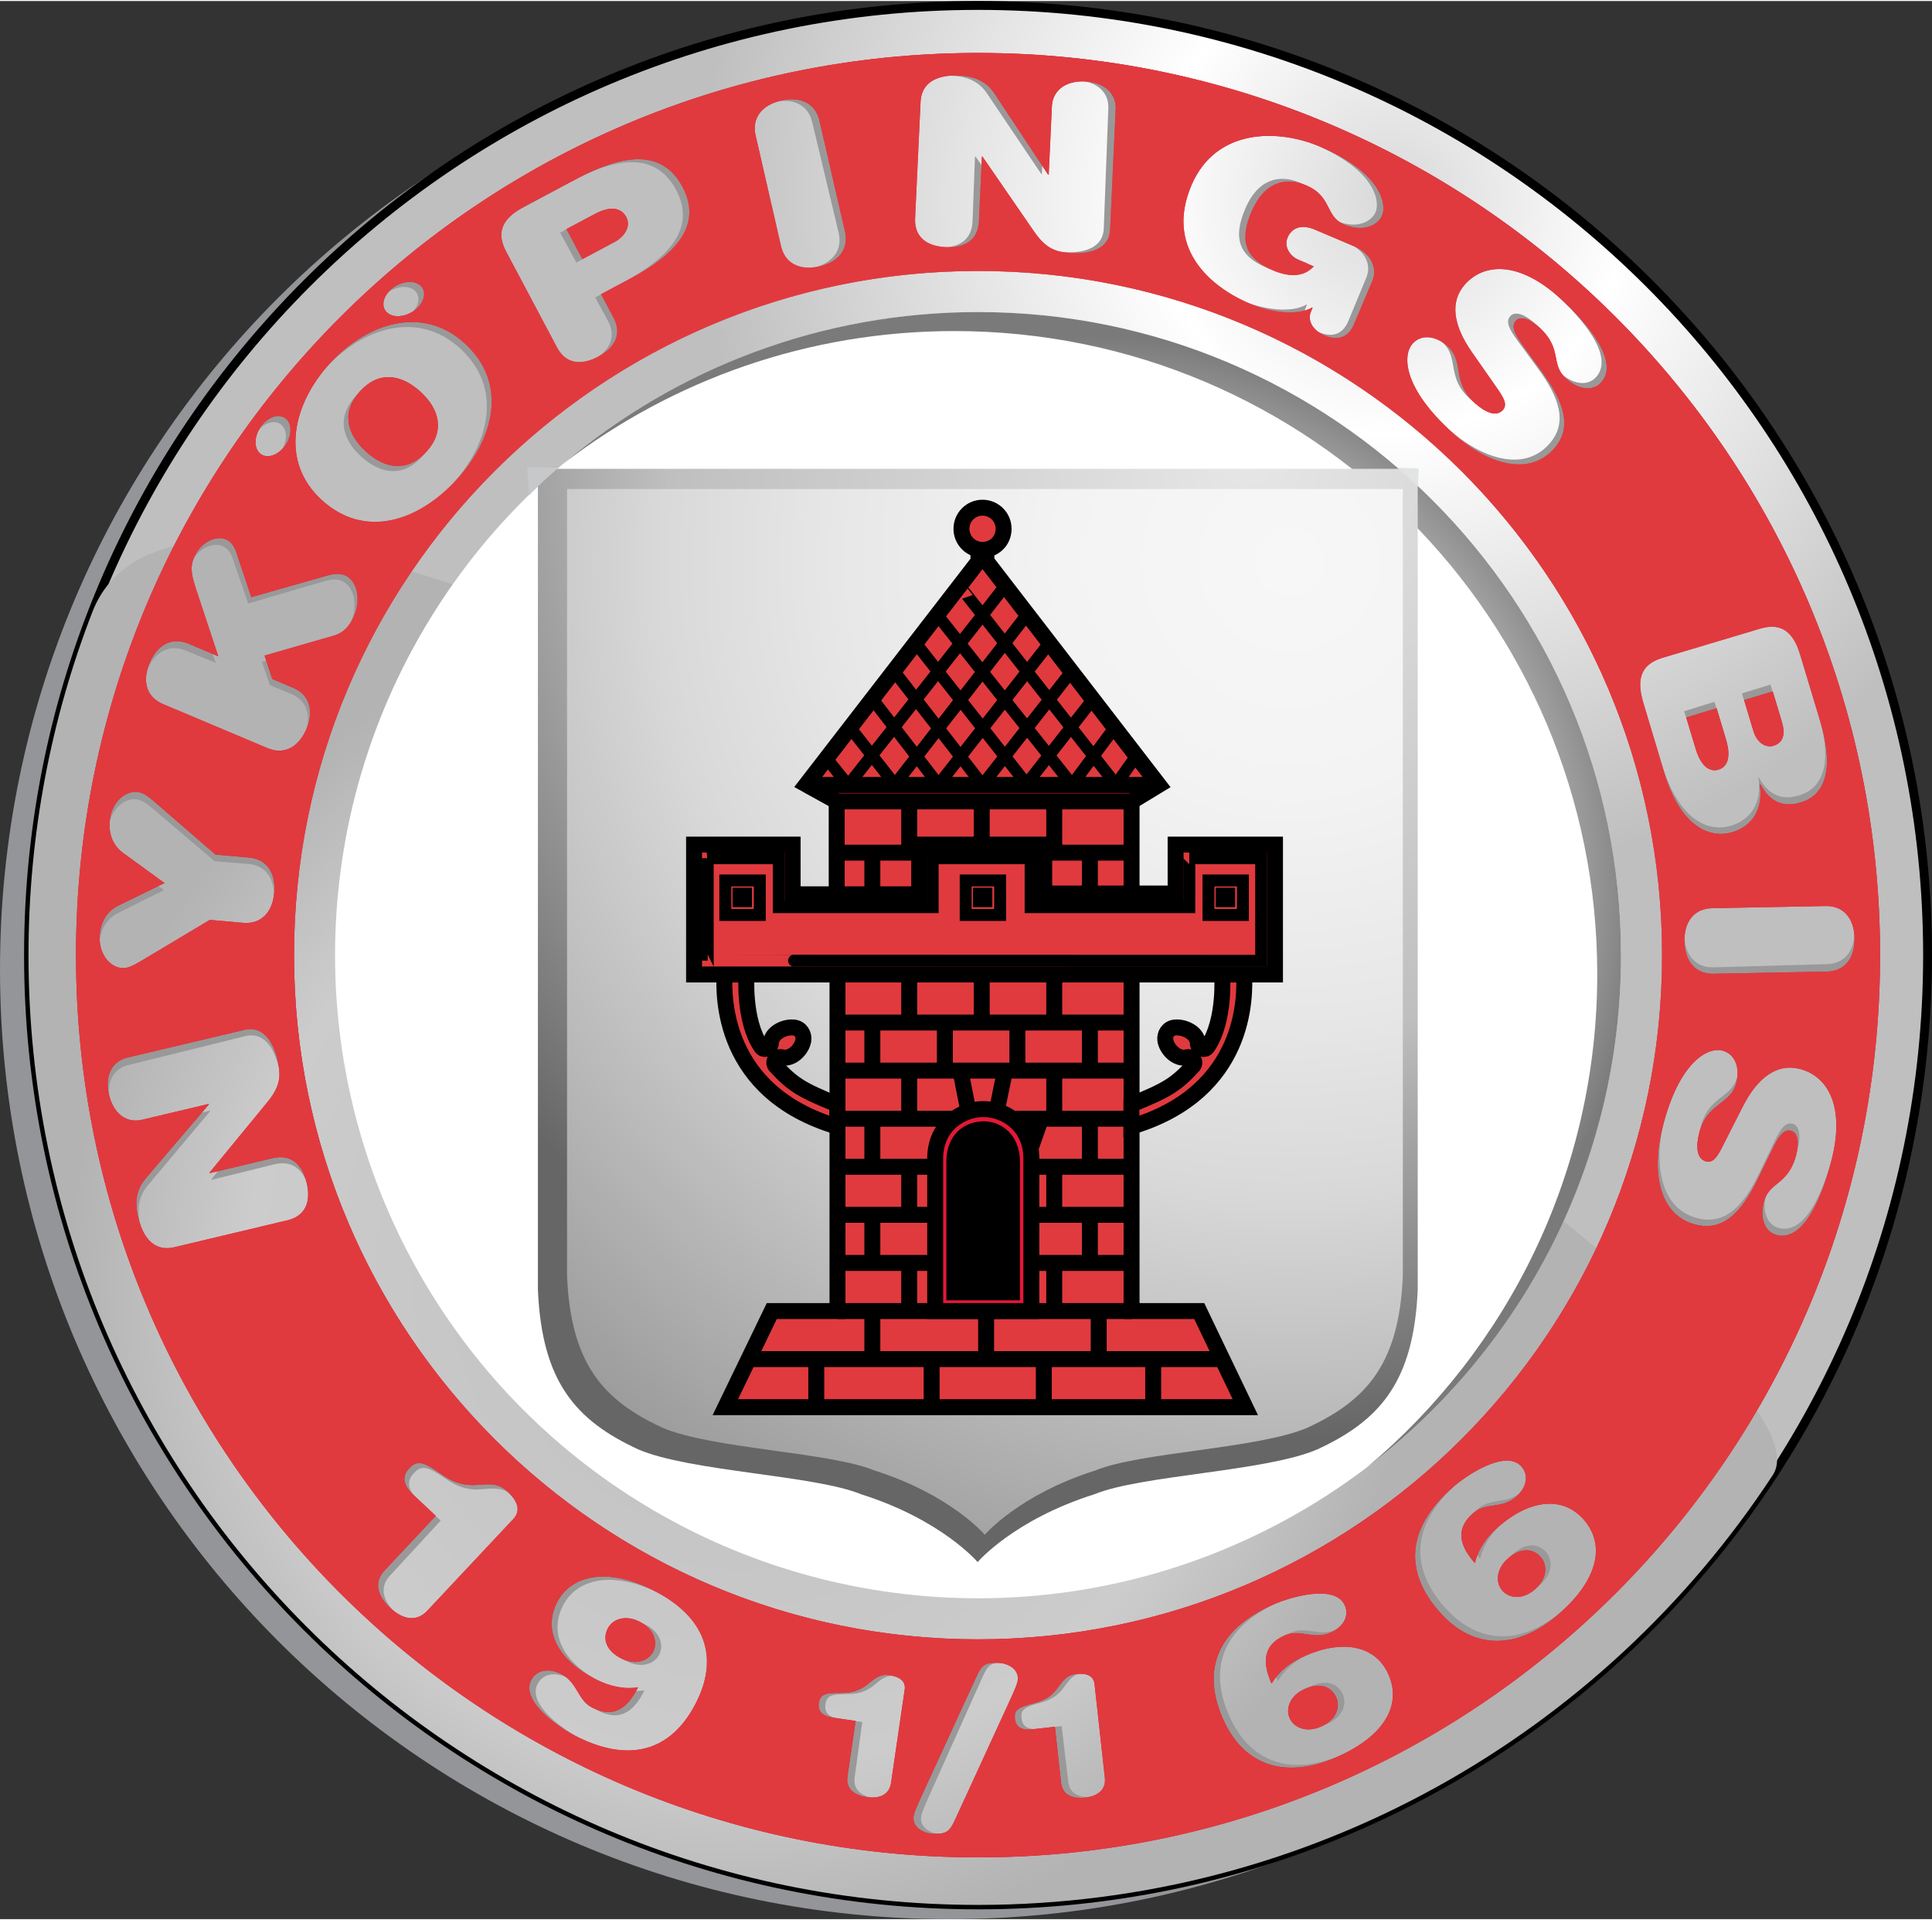 <svg xmlns="http://www.w3.org/2000/svg" width="317" height="315" viewBox="0 0 108.913 108.111" xml:space="preserve"><rect x="0" y="0" width="108.913" height="108.111" fill="#333333" stroke="none"/><g transform="translate(-7.667 -7.545)"><path d="m 114.72,62.127 c 0,29.566 -23.964,53.529 -53.527,53.529 C 31.631,115.656 7.667,91.693 7.667,62.127 7.667,32.563 31.631,8.6 61.193,8.6 c 29.563,0 53.527,23.963 53.527,53.527 z" style="fill:#939598"/><radialGradient id="a" cx="86.054" cy="18.618" r="38.857" gradientUnits="userSpaceOnUse"><stop offset=".006" style="stop-color:#d9d9d9"/><stop offset=".343" style="stop-color:#fff"/><stop offset="1" style="stop-color:#bfbfbf"/></radialGradient><path d="m 116.33,61.322 c 0,29.566 -23.964,53.531 -53.529,53.531 -29.562,0 -53.527,-23.965 -53.527,-53.531 0,-29.561 23.965,-53.527 53.527,-53.527 29.565,0 53.529,23.967 53.529,53.527 z" style="fill:url(#a);stroke:#000;stroke-width:.5"/><radialGradient id="b" cx="49.521" cy="79.402" r="37.954" gradientUnits="userSpaceOnUse"><stop offset=".028" style="stop-color:#bfbfbf"/><stop offset=".736" style="stop-color:#ccc"/><stop offset="1" style="stop-color:#b3b3b3"/></radialGradient><path d="m 107.609,90.619 c -9.561,14.594 -26.058,24.234 -44.808,24.234 -29.562,0 -53.527,-23.965 -53.527,-53.531 0,-6.818 1.276,-13.342 3.601,-19.342 7.754,-20.001 100.249,40.221 94.734,48.639 z" style="fill:url(#b)"/><circle cx="62.802" cy="61.324" r="36.247" style="fill:#fff"/><radialGradient id="c" cx="69.281" cy="57.624" r="31.189" gradientUnits="userSpaceOnUse"><stop offset=".006" style="stop-color:#fff"/><stop offset=".764" style="stop-color:#bfbfbf"/><stop offset="1" style="stop-color:#7a7a7a"/></radialGradient><path d="m 62.801,25.076 c -8.867,0 -16.989,3.188 -23.288,8.475 6.092,-4.643 13.698,-7.404 21.949,-7.404 20.02,0 36.247,16.229 36.247,36.248 0,11.152 -5.038,21.126 -12.961,27.777 C 93.439,83.551 99.049,73.092 99.049,61.325 99.048,41.305 82.821,25.076 62.801,25.076 Z" style="fill:url(#c)"/><g><g><path d="m 107.53,49.135 c 0.49,-0.154 0.711,-0.574 0.479,-1.328 l -0.535,-1.732 -1.61,0.494 0.537,1.734 c 0.211,0.693 0.723,0.955 1.129,0.832 z M 41.953,21.314 c 0.538,-0.291 0.955,-0.869 0.655,-1.422 -0.294,-0.543 -0.932,-0.609 -1.723,-0.18 l -1.639,0.891 0.913,1.684 z m 62.502,29.188 c 0.576,-0.178 0.671,-0.83 0.406,-1.689 l -0.546,-1.768 -1.707,0.529 0.545,1.766 c 0.264,0.859 0.723,1.342 1.302,1.162 z M 28.047,33.238 c 1.12,1.004 2.379,1.141 3.409,-0.008 1.031,-1.148 0.758,-2.387 -0.362,-3.391 -1.12,-1.002 -2.379,-1.141 -3.409,0.008 -1.03,1.149 -0.758,2.385 0.362,3.391 z m 16.005,65.818 c -0.822,-0.406 -1.533,-0.127 -1.795,0.404 -0.308,0.619 -0.037,1.27 0.77,1.67 0.836,0.412 1.553,0.121 1.81,-0.396 0.26,-0.531 0.05,-1.266 -0.785,-1.678 z m 37.531,3.461 c -0.85,0.385 -1.08,1.123 -0.841,1.65 0.245,0.539 0.947,0.842 1.795,0.457 0.834,-0.379 1.069,-1.105 0.825,-1.645 -0.286,-0.632 -0.96,-0.833 -1.779,-0.462 z m 11.398,-7.463 c -0.696,0.619 -0.695,1.395 -0.311,1.826 0.394,0.441 1.153,0.521 1.85,-0.1 0.685,-0.607 0.691,-1.371 0.3,-1.814 -0.464,-0.519 -1.167,-0.511 -1.839,0.088 z M 62.358,10.475 C 34.275,10.719 11.707,33.684 11.952,61.766 12.197,89.853 35.161,112.418 63.244,112.174 91.329,111.928 113.895,88.963 113.65,60.88 113.408,32.795 90.442,10.229 62.358,10.475 Z m 38.881,33.754 5.479,-1.691 c 1.18,-0.363 1.882,0.125 2.304,1.492 l 1.133,3.672 c 0.92,2.977 0.152,4.24 -1.027,4.605 -0.921,0.285 -1.707,0.088 -2.313,-1.002 l -0.023,0.008 c 0.22,1.412 -0.428,2.369 -1.521,2.707 -1.449,0.445 -3.012,-0.52 -3.884,-3.344 l -1.21,-3.916 c -0.422,-1.367 -0.117,-2.168 1.062,-2.531 z M 87.001,26.641 c 0.478,-0.539 1.296,-0.469 1.969,0.129 0.985,0.877 0.209,1.992 1.566,3.197 0.565,0.504 1.206,0.797 1.582,0.373 0.248,-0.277 0.097,-0.617 -0.305,-1.182 L 90.35,27.101 c -1.101,-1.543 -1.276,-2.867 -0.415,-3.84 1.024,-1.154 2.951,-1.387 5.354,0.748 1.599,1.42 3.392,3.561 2.361,4.725 -0.479,0.539 -1.294,0.418 -1.981,-0.193 -0.924,-0.82 -0.186,-1.676 -1.555,-2.893 -0.469,-0.418 -1.03,-0.656 -1.312,-0.338 -0.273,0.307 -0.056,0.738 0.423,1.387 l 1.157,1.578 c 1.172,1.607 1.691,3.031 0.624,4.232 -1.46,1.645 -3.857,0.789 -5.685,-0.834 -2.906,-2.583 -2.873,-4.407 -2.32,-5.032 z M 74.45,17.836 c 1.337,-3.232 4.823,-3.248 7.229,-2.252 3.446,1.426 3.81,3.191 3.535,3.855 -0.227,0.547 -1.063,0.967 -2.13,0.523 -1.1,-0.455 -0.672,-1.57 -2.171,-2.193 -1.144,-0.473 -2.359,-0.184 -3.067,1.527 -0.601,1.449 -0.489,2.568 1.232,3.281 1.056,0.436 1.801,0.314 2.31,-0.242 l -0.833,-0.344 c -0.52,-0.217 -0.873,-0.752 -0.66,-1.262 0.236,-0.57 0.79,-0.773 1.532,-0.465 l 2.198,0.91 c 1.009,0.418 1.368,1.234 1.067,1.959 l -1.015,2.447 c -0.225,0.547 -0.704,1.029 -1.653,0.635 -0.697,-0.289 -0.967,-0.857 -0.78,-1.311 l 0.099,-0.236 -0.03,-0.014 C 80.488,25.136 78.98,24.955 77.807,24.47 75.417,23.482 73.023,21.279 74.45,17.836 Z M 59.142,13.26 c 0.037,-1.004 0.782,-1.553 2.18,-1.502 0.883,0.033 1.532,0.328 1.973,0.977 l 3.076,4.566 0.032,0.002 0.146,-3.867 c 0.032,-0.859 0.73,-1.453 1.855,-1.408 1.124,0.041 1.775,0.684 1.743,1.545 l -0.257,6.795 c -0.039,1.016 -0.969,1.381 -2.141,1.336 -0.98,-0.039 -1.501,-0.275 -2.172,-1.24 l -2.915,-4.15 -0.032,-0.002 -0.138,3.648 c -0.037,0.99 -0.701,1.518 -1.857,1.473 -1.156,-0.043 -1.777,-0.617 -1.74,-1.607 z m -7.854,-0.008 c 1.11,-0.264 1.938,0.158 2.167,1.123 l 1.488,6.227 c 0.229,0.965 -0.318,1.715 -1.428,1.979 -1.109,0.268 -1.937,-0.158 -2.167,-1.121 l -1.487,-6.225 c -0.23,-0.965 0.317,-1.717 1.427,-1.983 z m -14.423,6.096 2.938,-1.592 c 2.488,-1.348 4.768,-1.795 5.963,0.41 1.188,2.191 -0.43,3.859 -2.917,5.207 l -1.625,0.881 0.71,1.311 c 0.473,0.871 0.17,1.662 -0.847,2.215 -1.017,0.551 -1.846,0.371 -2.318,-0.5 L 35.854,21.9 c -0.588,-1.084 -0.246,-1.871 1.011,-2.552 z m -7.189,4.531 c 0.586,-0.338 1.256,-0.275 1.494,0.137 0.238,0.416 -0.044,1.023 -0.63,1.363 -0.586,0.336 -1.255,0.275 -1.494,-0.139 -0.239,-0.414 0.043,-1.023 0.63,-1.361 z m -3.715,4.426 c 2.049,-2.287 5.188,-3.379 7.601,-1.217 2.498,2.24 1.688,5.377 -0.384,7.688 -2.069,2.309 -5.101,3.455 -7.599,1.215 -2.412,-2.165 -1.666,-5.403 0.382,-7.686 z m -3.89,3.65 c 0.359,-0.574 0.978,-0.834 1.384,-0.578 0.404,0.252 0.442,0.922 0.083,1.496 -0.361,0.574 -0.979,0.832 -1.385,0.578 -0.405,-0.254 -0.443,-0.924 -0.082,-1.496 z m -6.11,13.305 c 0.434,-1.055 1.261,-1.48 2.177,-1.104 l 1.689,0.693 -1.249,-3.658 c -0.308,-0.908 -0.399,-1.328 -0.167,-1.893 0.378,-0.92 1.265,-1.252 1.776,-1.041 0.392,0.16 0.532,0.461 0.717,1.059 l 0.755,2.188 4.316,-1.266 c 0.329,-0.094 0.651,-0.133 0.949,-0.01 0.714,0.293 0.912,1.363 0.546,2.256 -0.22,0.535 -0.541,0.977 -1.187,1.162 l -3.849,1.146 0.448,1.314 1.177,0.482 c 0.916,0.377 1.206,1.262 0.771,2.316 -0.433,1.055 -1.26,1.479 -2.176,1.104 L 16.732,47.572 C 15.817,47.197 15.527,46.314 15.961,45.26 Z m -2.678,15.336 c 0.058,-0.736 0.4,-1.322 1.032,-1.643 l 2.592,-1.297 -2.356,-1.684 c -0.574,-0.414 -0.82,-1.047 -0.763,-1.783 0.08,-1.012 0.806,-1.711 1.537,-1.652 0.308,0.021 0.578,0.205 0.976,0.545 l 3.469,2.949 1.884,0.148 c 0.987,0.078 1.534,0.828 1.444,1.967 -0.089,1.137 -0.748,1.793 -1.734,1.717 l -1.884,-0.15 -3.888,2.371 c -0.447,0.271 -0.742,0.408 -1.05,0.387 -0.731,-0.059 -1.339,-0.866 -1.259,-1.875 z m 10.721,16.009 -6.378,1.576 c -0.973,0.24 -1.709,-0.322 -2.044,-1.68 -0.211,-0.859 -0.107,-1.564 0.392,-2.168 l 3.541,-4.217 -0.008,-0.031 -3.757,0.928 c -0.836,0.207 -1.597,-0.301 -1.867,-1.393 -0.27,-1.093 0.167,-1.896 1.003,-2.101 l 6.604,-1.631 c 0.986,-0.244 1.593,0.551 1.874,1.689 0.234,0.951 0.15,1.52 -0.592,2.429 l -3.184,3.947 0.008,0.031 3.545,-0.873 c 0.961,-0.238 1.652,0.252 1.929,1.377 0.278,1.125 -0.105,1.883 -1.066,2.117 z m 12.883,16.721 -4.81,5.219 c -0.61,0.662 -1.396,0.496 -2.105,-0.158 -0.709,-0.654 -0.938,-1.424 -0.328,-2.086 l 2.867,-3.109 -1.276,-1.176 c -0.591,-0.547 -0.657,-1.043 -0.256,-1.479 0.444,-0.48 0.767,-0.428 1.834,0.309 0.817,0.561 1.427,0.635 2.048,0.576 0.762,-0.068 1.207,-0.076 1.68,0.361 0.602,0.554 0.765,1.088 0.346,1.543 z m 10.397,10.252 c -1.22,2.467 -3.404,3.625 -6.776,1.959 -0.951,-0.471 -3.131,-1.936 -2.544,-3.121 0.291,-0.59 0.983,-0.719 1.689,-0.371 0.951,0.469 0.927,1.463 1.776,1.883 1.325,0.654 2.06,-0.145 2.568,-1.17 -0.835,0.131 -1.622,-0.055 -2.4,-0.441 -2.045,-1.012 -3.031,-2.645 -2.215,-4.295 0.769,-1.555 2.802,-2.041 5.424,-0.744 2.923,1.442 3.765,3.694 2.478,6.3 z m 11.745,-0.828 -0.726,5.273 c -0.092,0.666 -0.648,0.902 -1.363,0.807 -0.717,-0.1 -1.188,-0.477 -1.096,-1.146 l 0.432,-3.141 -1.29,-0.178 c -0.597,-0.082 -0.851,-0.361 -0.79,-0.801 0.066,-0.486 0.288,-0.592 1.262,-0.594 0.743,-0.006 1.15,-0.223 1.508,-0.523 0.439,-0.369 0.709,-0.563 1.187,-0.498 0.61,0.082 0.939,0.343 0.876,0.801 z m 2.919,7.275 c -0.31,0.705 -0.487,0.846 -1.194,0.84 -0.515,-0.002 -1.172,-0.277 -1.168,-0.895 0.002,-0.23 0.181,-0.627 0.458,-1.256 l 3,-6.68 c 0.31,-0.705 0.488,-0.844 1.195,-0.842 0.514,0.004 1.171,0.277 1.167,0.896 -0.001,0.23 -0.181,0.629 -0.459,1.258 z m 7.291,-1.272 c -0.719,0.084 -1.27,-0.16 -1.349,-0.83 l -0.375,-3.15 -1.292,0.154 c -0.598,0.072 -0.915,-0.135 -0.966,-0.574 -0.059,-0.49 0.129,-0.648 1.071,-0.895 0.716,-0.193 1.055,-0.504 1.326,-0.887 0.333,-0.467 0.544,-0.725 1.023,-0.783 0.611,-0.07 0.995,0.096 1.05,0.557 l 0.628,5.285 c 0.081,0.672 -0.398,1.037 -1.116,1.123 z m 14.198,-2.418 c -2.84,1.285 -5.236,0.594 -6.446,-2.078 -1.135,-2.506 -0.646,-4.928 2.779,-6.48 0.966,-0.439 3.48,-1.197 4.028,0.008 0.27,0.6 -0.067,1.219 -0.785,1.541 -0.966,0.439 -1.718,-0.207 -2.582,0.184 -1.347,0.609 -1.195,1.686 -0.723,2.727 0.428,-0.73 1.071,-1.219 1.861,-1.576 2.078,-0.943 3.968,-0.67 4.726,1.006 0.744,1.637 -0.106,3.42 -2.858,4.668 z m 12.45,-8.187 c -2.33,2.074 -4.823,2.123 -6.772,-0.064 -1.83,-2.055 -2.083,-4.516 0.726,-7.014 0.793,-0.707 2.968,-2.178 3.849,-1.191 0.436,0.49 0.298,1.182 -0.291,1.703 -0.792,0.709 -1.702,0.313 -2.41,0.945 -1.104,0.98 -0.64,1.963 0.121,2.818 0.19,-0.824 0.659,-1.484 1.308,-2.061 1.704,-1.518 3.588,-1.816 4.811,-0.445 1.195,1.344 0.913,3.301 -1.342,5.309 z M 63.138,99.882 C 41.842,100.068 24.428,82.954 24.243,61.658 24.057,40.363 41.17,22.949 62.464,22.762 c 21.297,-0.184 38.712,16.93 38.896,38.225 0.187,21.294 -16.925,38.71 -38.222,38.895 z m 47.894,-27.486 c -0.498,2.078 -1.54,4.674 -3.054,4.311 -0.699,-0.166 -0.976,-0.943 -0.765,-1.836 0.288,-1.201 1.392,-0.955 1.817,-2.736 0.146,-0.611 0.093,-1.219 -0.319,-1.314 -0.4,-0.098 -0.681,0.299 -1.024,1.025 l -0.845,1.764 c -0.865,1.793 -1.875,2.924 -3.438,2.549 -2.139,-0.508 -2.516,-3.029 -1.947,-5.406 0.904,-3.781 2.53,-4.615 3.344,-4.419 0.699,0.166 1.022,0.922 0.813,1.797 -0.306,1.281 -1.657,1.123 -2.077,2.89 -0.177,0.734 -0.134,1.439 0.418,1.57 0.361,0.088 0.59,-0.207 0.896,-0.828 l 1.122,-2.26 c 0.842,-1.697 1.927,-2.48 3.191,-2.175 1.5,0.356 2.614,1.942 1.868,5.068 z m -0.371,-10.566 -6.399,0.178 c -0.99,0.027 -1.614,-0.662 -1.645,-1.803 -0.031,-1.141 0.553,-1.865 1.542,-1.893 l 6.402,-0.178 c 0.987,-0.027 1.61,0.664 1.643,1.803 0.031,1.143 -0.552,1.866 -1.543,1.893 z" style="fill:#999"/></g></g><g><g><radialGradient id="d" cx="64.154" cy="286.854" r="47.11" gradientTransform="translate(0 -233.006)" gradientUnits="userSpaceOnUse"><stop offset=".006" style="stop-color:#fff"/><stop offset=".843" style="stop-color:#e4303e"/><stop offset=".843" style="stop-color:#e31837"/></radialGradient><path d="m 28.293,32.936 c 1.111,1.014 2.369,1.162 3.409,0.02 1.04,-1.137 0.779,-2.375 -0.333,-3.391 C 30.257,28.549 29,28.402 27.96,29.543 c -1.04,1.139 -0.778,2.379 0.333,3.393 z m 14.01,-11.803 c 0.54,-0.285 0.962,-0.859 0.667,-1.414 -0.289,-0.547 -0.926,-0.615 -1.72,-0.195 L 39.602,20.4 40.5,22.091 Z m 38.92,81.546 c -0.853,0.377 -1.089,1.115 -0.855,1.645 0.239,0.539 0.939,0.85 1.791,0.471 0.837,-0.369 1.079,-1.096 0.839,-1.637 -0.28,-0.635 -0.953,-0.844 -1.775,-0.479 z M 43.724,98.89 c -0.818,-0.412 -1.532,-0.141 -1.799,0.389 -0.313,0.619 -0.048,1.271 0.755,1.678 0.832,0.42 1.551,0.135 1.812,-0.383 0.267,-0.528 0.063,-1.262 -0.768,-1.684 z m 48.962,-3.574 c -0.702,0.613 -0.708,1.391 -0.327,1.824 0.39,0.445 1.148,0.533 1.851,-0.082 0.689,-0.602 0.703,-1.367 0.314,-1.813 -0.457,-0.521 -1.161,-0.521 -1.838,0.071 z M 62.801,10.473 c -28.083,0 -50.85,22.766 -50.85,50.85 0,28.087 22.767,50.853 50.85,50.853 28.085,0 50.852,-22.766 50.852,-50.853 0,-28.085 -22.767,-50.85 -50.852,-50.85 z m 38.586,34.091 5.493,-1.643 c 1.183,-0.354 1.881,0.143 2.291,1.512 l 1.101,3.68 c 0.894,2.988 0.116,4.242 -1.067,4.596 -0.924,0.279 -1.709,0.078 -2.305,-1.021 l -0.025,0.008 c 0.209,1.414 -0.446,2.365 -1.543,2.693 -1.452,0.434 -3.007,-0.543 -3.854,-3.375 l -1.174,-3.928 c -0.411,-1.369 -0.099,-2.166 1.083,-2.522 z M 87.304,26.852 c 0.481,-0.533 1.298,-0.455 1.966,0.148 0.979,0.883 0.192,1.994 1.54,3.209 0.561,0.506 1.199,0.809 1.578,0.389 0.25,-0.275 0.104,-0.617 -0.294,-1.184 l -1.445,-2.07 c -1.088,-1.553 -1.252,-2.881 -0.382,-3.844 1.034,-1.145 2.962,-1.359 5.348,0.793 1.586,1.436 3.361,3.594 2.318,4.748 -0.483,0.533 -1.297,0.402 -1.978,-0.211 -0.918,-0.83 -0.171,-1.68 -1.531,-2.906 -0.465,-0.422 -1.023,-0.666 -1.308,-0.352 -0.276,0.307 -0.063,0.74 0.41,1.393 l 1.143,1.588 c 1.159,1.617 1.666,3.047 0.589,4.238 -1.474,1.633 -3.865,0.754 -5.677,-0.885 -2.886,-2.605 -2.837,-4.435 -2.277,-5.054 z M 74.83,17.938 c 1.365,-3.217 4.852,-3.203 7.249,-2.189 3.432,1.455 3.781,3.227 3.5,3.891 -0.231,0.543 -1.07,0.955 -2.134,0.502 -1.096,-0.463 -0.658,-1.576 -2.152,-2.211 -1.139,-0.484 -2.357,-0.203 -3.081,1.502 -0.613,1.441 -0.511,2.561 1.205,3.289 1.052,0.443 1.799,0.33 2.312,-0.221 L 80.9,22.149 c -0.517,-0.219 -0.865,-0.758 -0.649,-1.268 0.241,-0.568 0.796,-0.764 1.536,-0.453 l 2.19,0.93 c 1.006,0.428 1.356,1.246 1.05,1.969 l -1.034,2.438 c -0.23,0.545 -0.713,1.025 -1.66,0.623 -0.696,-0.295 -0.959,-0.869 -0.768,-1.318 l 0.1,-0.234 -0.029,-0.016 c -0.829,0.475 -2.335,0.281 -3.505,-0.215 -2.384,-1.013 -4.758,-3.232 -3.301,-6.667 z M 59.561,13.229 c 0.047,-1.002 0.796,-1.547 2.192,-1.482 0.884,0.043 1.528,0.344 1.965,0.994 l 3.037,4.596 h 0.032 l 0.179,-3.865 c 0.041,-0.861 0.744,-1.445 1.867,-1.395 1.124,0.055 1.769,0.701 1.73,1.563 l -0.317,6.793 c -0.047,1.014 -0.981,1.369 -2.152,1.316 -0.98,-0.047 -1.499,-0.289 -2.163,-1.258 l -2.878,-4.176 -0.032,-0.002 -0.17,3.646 c -0.047,0.988 -0.713,1.512 -1.87,1.457 -1.156,-0.055 -1.771,-0.637 -1.726,-1.625 z m -7.853,-0.075 c 1.113,-0.254 1.937,0.176 2.158,1.141 l 1.432,6.238 c 0.222,0.967 -0.332,1.715 -1.444,1.969 -1.112,0.254 -1.937,-0.176 -2.158,-1.141 l -1.433,-6.24 c -0.221,-0.965 0.333,-1.711 1.445,-1.967 z m -14.476,5.971 2.953,-1.566 c 2.498,-1.328 4.783,-1.754 5.959,0.461 1.169,2.199 -0.464,3.854 -2.962,5.182 l -1.633,0.865 0.699,1.318 c 0.465,0.873 0.156,1.664 -0.866,2.207 -1.022,0.541 -1.849,0.355 -2.313,-0.52 l -2.87,-5.404 C 35.62,20.576 35.97,19.795 37.232,19.125 Z m -7.228,4.465 c 0.589,-0.332 1.258,-0.266 1.493,0.152 0.234,0.416 -0.053,1.023 -0.642,1.355 -0.59,0.334 -1.258,0.266 -1.493,-0.15 -0.235,-0.416 0.053,-1.023 0.642,-1.357 z m -3.753,4.392 c 2.069,-2.268 5.217,-3.332 7.61,-1.148 2.479,2.262 1.641,5.393 -0.45,7.682 -2.091,2.293 -5.132,3.412 -7.61,1.152 -2.393,-2.188 -1.619,-5.418 0.45,-7.686 z M 22.328,31.6 c 0.365,-0.57 0.987,-0.824 1.39,-0.566 0.403,0.256 0.435,0.93 0.069,1.498 -0.365,0.57 -0.987,0.824 -1.389,0.566 -0.404,-0.256 -0.435,-0.926 -0.07,-1.498 z m -6.225,13.252 c 0.443,-1.051 1.274,-1.469 2.187,-1.084 l 1.682,0.709 -1.216,-3.672 c -0.3,-0.908 -0.388,-1.33 -0.151,-1.893 0.387,-0.918 1.277,-1.242 1.786,-1.027 0.39,0.166 0.528,0.469 0.708,1.066 l 0.736,2.193 4.326,-1.229 c 0.331,-0.088 0.653,-0.125 0.949,0 0.711,0.299 0.9,1.371 0.525,2.26 -0.225,0.533 -0.548,0.973 -1.196,1.152 l -3.859,1.113 0.437,1.316 1.173,0.496 c 0.912,0.383 1.194,1.27 0.751,2.322 -0.442,1.049 -1.274,1.467 -2.186,1.084 l -5.901,-2.486 c -0.912,-0.383 -1.194,-1.27 -0.751,-2.32 z m -2.812,15.312 c 0.065,-0.736 0.413,-1.318 1.047,-1.635 l 2.603,-1.271 -2.342,-1.703 c -0.569,-0.422 -0.811,-1.057 -0.746,-1.793 0.089,-1.01 0.821,-1.703 1.551,-1.639 0.308,0.027 0.575,0.211 0.971,0.553 l 3.443,2.979 1.882,0.165 c 0.986,0.086 1.526,0.844 1.427,1.98 -0.1,1.135 -0.764,1.787 -1.75,1.701 l -1.883,-0.166 -3.909,2.336 c -0.449,0.268 -0.745,0.402 -1.052,0.377 -0.73,-0.062 -1.33,-0.876 -1.242,-1.884 z m 10.582,16.103 -6.393,1.52 c -0.975,0.23 -1.705,-0.338 -2.028,-1.697 -0.205,-0.861 -0.095,-1.564 0.41,-2.164 l 3.578,-4.188 -0.008,-0.029 -3.765,0.893 c -0.838,0.201 -1.594,-0.314 -1.854,-1.408 -0.26,-1.096 0.184,-1.895 1.022,-2.094 l 6.617,-1.57 c 0.988,-0.236 1.588,0.563 1.859,1.705 0.226,0.951 0.137,1.52 -0.613,2.425 l -3.217,3.918 0.007,0.031 3.552,-0.846 c 0.963,-0.227 1.65,0.27 1.917,1.396 0.268,1.126 -0.121,1.878 -1.084,2.108 z m 12.736,16.832 -4.856,5.176 c -0.616,0.658 -1.401,0.484 -2.104,-0.176 -0.703,-0.66 -0.925,-1.432 -0.31,-2.09 l 2.894,-3.084 -1.266,-1.188 c -0.586,-0.551 -0.647,-1.049 -0.243,-1.479 0.449,-0.48 0.771,-0.422 1.832,0.324 0.813,0.568 1.421,0.646 2.043,0.596 0.762,-0.063 1.208,-0.066 1.676,0.373 0.598,0.562 0.756,1.097 0.334,1.548 z m 10.307,10.342 c -1.241,2.457 -3.437,3.594 -6.793,1.898 -0.946,-0.479 -3.113,-1.961 -2.517,-3.143 0.295,-0.586 0.989,-0.713 1.692,-0.357 0.946,0.479 0.914,1.473 1.76,1.898 1.32,0.666 2.062,-0.127 2.578,-1.146 -0.837,0.123 -1.621,-0.07 -2.396,-0.461 -2.037,-1.029 -3.007,-2.67 -2.179,-4.314 0.783,-1.549 2.82,-2.018 5.431,-0.697 2.912,1.47 3.733,3.73 2.424,6.322 z m 11.752,-0.727 -0.771,5.268 c -0.098,0.668 -0.656,0.898 -1.371,0.793 -0.716,-0.104 -1.185,-0.484 -1.086,-1.152 l 0.46,-3.139 -1.289,-0.189 c -0.596,-0.086 -0.847,-0.367 -0.783,-0.807 0.071,-0.488 0.293,-0.592 1.267,-0.582 0.743,0 1.152,-0.215 1.512,-0.51 0.444,-0.365 0.715,-0.561 1.193,-0.49 0.608,0.088 0.935,0.351 0.868,0.808 z m 2.855,7.301 c -0.316,0.703 -0.495,0.84 -1.202,0.832 -0.514,-0.008 -1.169,-0.291 -1.16,-0.906 0.003,-0.23 0.187,-0.627 0.469,-1.252 l 3.059,-6.654 c 0.316,-0.701 0.495,-0.84 1.202,-0.828 0.514,0.006 1.169,0.285 1.159,0.904 -0.003,0.23 -0.186,0.629 -0.469,1.252 z m 7.301,-1.207 c -0.718,0.078 -1.267,-0.172 -1.341,-0.84 l -0.347,-3.154 -1.294,0.143 c -0.6,0.064 -0.913,-0.143 -0.961,-0.584 -0.054,-0.488 0.135,-0.646 1.079,-0.885 0.719,-0.186 1.061,-0.496 1.334,-0.875 0.337,-0.463 0.552,-0.721 1.03,-0.773 0.611,-0.066 0.994,0.105 1.045,0.563 l 0.583,5.293 c 0.073,0.669 -0.409,1.034 -1.128,1.112 z m 14.218,-2.295 c -2.851,1.262 -5.241,0.549 -6.427,-2.133 -1.114,-2.514 -0.603,-4.934 2.835,-6.457 0.97,-0.43 3.491,-1.166 4.028,0.045 0.266,0.6 -0.079,1.215 -0.798,1.535 -0.97,0.43 -1.716,-0.225 -2.583,0.158 -1.352,0.598 -1.209,1.676 -0.747,2.723 0.434,-0.729 1.082,-1.213 1.875,-1.563 2.086,-0.924 3.973,-0.635 4.717,1.047 0.729,1.647 -0.136,3.421 -2.9,4.645 z m 12.522,-8.078 c -2.347,2.053 -4.841,2.084 -6.771,-0.123 -1.811,-2.07 -2.044,-4.533 0.787,-7.008 0.799,-0.699 2.987,-2.15 3.859,-1.154 0.432,0.49 0.287,1.182 -0.307,1.701 -0.797,0.697 -1.704,0.295 -2.417,0.92 -1.114,0.973 -0.658,1.959 0.096,2.818 0.198,-0.822 0.673,-1.475 1.325,-2.047 1.718,-1.502 3.604,-1.789 4.815,-0.402 1.185,1.354 0.886,3.307 -1.387,5.295 z m -32.763,1.449 c -21.296,0 -38.559,-17.266 -38.559,-38.562 0,-21.295 17.263,-38.563 38.559,-38.563 21.298,0 38.563,17.268 38.563,38.563 0,21.297 -17.265,38.562 -38.563,38.562 z m 48.133,-27.068 c -0.518,2.076 -1.581,4.66 -3.092,4.285 -0.699,-0.174 -0.968,-0.953 -0.749,-1.842 0.299,-1.201 1.401,-0.943 1.842,-2.723 0.151,-0.607 0.104,-1.217 -0.308,-1.318 -0.4,-0.1 -0.683,0.295 -1.035,1.018 l -0.859,1.758 c -0.881,1.785 -1.9,2.908 -3.46,2.52 -2.135,-0.527 -2.489,-3.051 -1.9,-5.424 0.938,-3.773 2.571,-4.593 3.383,-4.39 0.698,0.174 1.014,0.93 0.797,1.803 -0.317,1.279 -1.666,1.109 -2.104,2.871 -0.181,0.734 -0.145,1.441 0.404,1.576 0.362,0.088 0.594,-0.201 0.906,-0.82 l 1.141,-2.25 c 0.857,-1.689 1.949,-2.462 3.209,-2.15 1.497,0.37 2.597,1.967 1.825,5.086 z m -0.278,-10.566 -6.402,0.121 c -0.989,0.02 -1.606,-0.678 -1.629,-1.82 -0.021,-1.139 0.569,-1.859 1.56,-1.875 l 6.401,-0.123 c 0.99,-0.018 1.606,0.676 1.628,1.818 0.023,1.141 -0.568,1.859 -1.558,1.879 z m -3.022,-12.725 c 0.493,-0.148 0.717,-0.568 0.489,-1.324 l -0.519,-1.74 -1.614,0.484 0.521,1.74 c 0.207,0.694 0.716,0.96 1.123,0.84 z m -3.087,1.34 c 0.578,-0.172 0.68,-0.824 0.422,-1.686 l -0.53,-1.771 -1.712,0.516 0.529,1.77 c 0.258,0.861 0.712,1.347 1.291,1.171 z" style="fill:url(#d)"/></g><g><path d="m 28.293,32.936 c 1.111,1.014 2.369,1.162 3.409,0.02 1.04,-1.137 0.779,-2.375 -0.333,-3.391 C 30.257,28.549 29,28.402 27.96,29.543 c -1.04,1.139 -0.778,2.379 0.333,3.393 z m 14.01,-11.803 c 0.54,-0.285 0.962,-0.859 0.667,-1.414 -0.289,-0.547 -0.926,-0.615 -1.72,-0.195 L 39.602,20.4 40.5,22.091 Z m 38.92,81.546 c -0.853,0.377 -1.089,1.115 -0.855,1.645 0.239,0.539 0.939,0.85 1.791,0.471 0.837,-0.369 1.079,-1.096 0.839,-1.637 -0.28,-0.635 -0.953,-0.844 -1.775,-0.479 z M 43.724,98.89 c -0.818,-0.412 -1.532,-0.141 -1.799,0.389 -0.313,0.619 -0.048,1.271 0.755,1.678 0.832,0.42 1.551,0.135 1.812,-0.383 0.267,-0.528 0.063,-1.262 -0.768,-1.684 z m 48.962,-3.574 c -0.702,0.613 -0.708,1.391 -0.327,1.824 0.39,0.445 1.148,0.533 1.851,-0.082 0.689,-0.602 0.703,-1.367 0.314,-1.813 -0.457,-0.521 -1.161,-0.521 -1.838,0.071 z M 62.801,10.473 c -28.083,0 -50.85,22.766 -50.85,50.85 0,28.087 22.767,50.853 50.85,50.853 28.085,0 50.852,-22.766 50.852,-50.853 0,-28.085 -22.767,-50.85 -50.852,-50.85 z m 38.586,34.091 5.493,-1.643 c 1.183,-0.354 1.881,0.143 2.291,1.512 l 1.101,3.68 c 0.894,2.988 0.116,4.242 -1.067,4.596 -0.924,0.279 -1.709,0.078 -2.305,-1.021 l -0.025,0.008 c 0.209,1.414 -0.446,2.365 -1.543,2.693 -1.452,0.434 -3.007,-0.543 -3.854,-3.375 l -1.174,-3.928 c -0.411,-1.369 -0.099,-2.166 1.083,-2.522 z M 87.304,26.852 c 0.481,-0.533 1.298,-0.455 1.966,0.148 0.979,0.883 0.192,1.994 1.54,3.209 0.561,0.506 1.199,0.809 1.578,0.389 0.25,-0.275 0.104,-0.617 -0.294,-1.184 l -1.445,-2.07 c -1.088,-1.553 -1.252,-2.881 -0.382,-3.844 1.034,-1.145 2.962,-1.359 5.348,0.793 1.586,1.436 3.361,3.594 2.318,4.748 -0.483,0.533 -1.297,0.402 -1.978,-0.211 -0.918,-0.83 -0.171,-1.68 -1.531,-2.906 -0.465,-0.422 -1.023,-0.666 -1.308,-0.352 -0.276,0.307 -0.063,0.74 0.41,1.393 l 1.143,1.588 c 1.159,1.617 1.666,3.047 0.589,4.238 -1.474,1.633 -3.865,0.754 -5.677,-0.885 -2.886,-2.605 -2.837,-4.435 -2.277,-5.054 z M 74.83,17.938 c 1.365,-3.217 4.852,-3.203 7.249,-2.189 3.432,1.455 3.781,3.227 3.5,3.891 -0.231,0.543 -1.07,0.955 -2.134,0.502 -1.096,-0.463 -0.658,-1.576 -2.152,-2.211 -1.139,-0.484 -2.357,-0.203 -3.081,1.502 -0.613,1.441 -0.511,2.561 1.205,3.289 1.052,0.443 1.799,0.33 2.312,-0.221 L 80.9,22.149 c -0.517,-0.219 -0.865,-0.758 -0.649,-1.268 0.241,-0.568 0.796,-0.764 1.536,-0.453 l 2.19,0.93 c 1.006,0.428 1.356,1.246 1.05,1.969 l -1.034,2.438 c -0.23,0.545 -0.713,1.025 -1.66,0.623 -0.696,-0.295 -0.959,-0.869 -0.768,-1.318 l 0.1,-0.234 -0.029,-0.016 c -0.829,0.475 -2.335,0.281 -3.505,-0.215 -2.384,-1.013 -4.758,-3.232 -3.301,-6.667 z M 59.561,13.229 c 0.047,-1.002 0.796,-1.547 2.192,-1.482 0.884,0.043 1.528,0.344 1.965,0.994 l 3.037,4.596 h 0.032 l 0.179,-3.865 c 0.041,-0.861 0.744,-1.445 1.867,-1.395 1.124,0.055 1.769,0.701 1.73,1.563 l -0.317,6.793 c -0.047,1.014 -0.981,1.369 -2.152,1.316 -0.98,-0.047 -1.499,-0.289 -2.163,-1.258 l -2.878,-4.176 -0.032,-0.002 -0.17,3.646 c -0.047,0.988 -0.713,1.512 -1.87,1.457 -1.156,-0.055 -1.771,-0.637 -1.726,-1.625 z m -7.853,-0.075 c 1.113,-0.254 1.937,0.176 2.158,1.141 l 1.432,6.238 c 0.222,0.967 -0.332,1.715 -1.444,1.969 -1.112,0.254 -1.937,-0.176 -2.158,-1.141 l -1.433,-6.24 c -0.221,-0.965 0.333,-1.711 1.445,-1.967 z m -14.476,5.971 2.953,-1.566 c 2.498,-1.328 4.783,-1.754 5.959,0.461 1.169,2.199 -0.464,3.854 -2.962,5.182 l -1.633,0.865 0.699,1.318 c 0.465,0.873 0.156,1.664 -0.866,2.207 -1.022,0.541 -1.849,0.355 -2.313,-0.52 l -2.87,-5.404 C 35.62,20.576 35.97,19.795 37.232,19.125 Z m -7.228,4.465 c 0.589,-0.332 1.258,-0.266 1.493,0.152 0.234,0.416 -0.053,1.023 -0.642,1.355 -0.59,0.334 -1.258,0.266 -1.493,-0.15 -0.235,-0.416 0.053,-1.023 0.642,-1.357 z m -3.753,4.392 c 2.069,-2.268 5.217,-3.332 7.61,-1.148 2.479,2.262 1.641,5.393 -0.45,7.682 -2.091,2.293 -5.132,3.412 -7.61,1.152 -2.393,-2.188 -1.619,-5.418 0.45,-7.686 z M 22.328,31.6 c 0.365,-0.57 0.987,-0.824 1.39,-0.566 0.403,0.256 0.435,0.93 0.069,1.498 -0.365,0.57 -0.987,0.824 -1.389,0.566 -0.404,-0.256 -0.435,-0.926 -0.07,-1.498 z m -6.225,13.252 c 0.443,-1.051 1.274,-1.469 2.187,-1.084 l 1.682,0.709 -1.216,-3.672 c -0.3,-0.908 -0.388,-1.33 -0.151,-1.893 0.387,-0.918 1.277,-1.242 1.786,-1.027 0.39,0.166 0.528,0.469 0.708,1.066 l 0.736,2.193 4.326,-1.229 c 0.331,-0.088 0.653,-0.125 0.949,0 0.711,0.299 0.9,1.371 0.525,2.26 -0.225,0.533 -0.548,0.973 -1.196,1.152 l -3.859,1.113 0.437,1.316 1.173,0.496 c 0.912,0.383 1.194,1.27 0.751,2.322 -0.442,1.049 -1.274,1.467 -2.186,1.084 l -5.901,-2.486 c -0.912,-0.383 -1.194,-1.27 -0.751,-2.32 z m -2.812,15.312 c 0.065,-0.736 0.413,-1.318 1.047,-1.635 l 2.603,-1.271 -2.342,-1.703 c -0.569,-0.422 -0.811,-1.057 -0.746,-1.793 0.089,-1.01 0.821,-1.703 1.551,-1.639 0.308,0.027 0.575,0.211 0.971,0.553 l 3.443,2.979 1.882,0.165 c 0.986,0.086 1.526,0.844 1.427,1.98 -0.1,1.135 -0.764,1.787 -1.75,1.701 l -1.883,-0.166 -3.909,2.336 c -0.449,0.268 -0.745,0.402 -1.052,0.377 -0.73,-0.062 -1.33,-0.876 -1.242,-1.884 z m 10.582,16.103 -6.393,1.52 c -0.975,0.23 -1.705,-0.338 -2.028,-1.697 -0.205,-0.861 -0.095,-1.564 0.41,-2.164 l 3.578,-4.188 -0.008,-0.029 -3.765,0.893 c -0.838,0.201 -1.594,-0.314 -1.854,-1.408 -0.26,-1.096 0.184,-1.895 1.022,-2.094 l 6.617,-1.57 c 0.988,-0.236 1.588,0.563 1.859,1.705 0.226,0.951 0.137,1.52 -0.613,2.425 l -3.217,3.918 0.007,0.031 3.552,-0.846 c 0.963,-0.227 1.65,0.27 1.917,1.396 0.268,1.126 -0.121,1.878 -1.084,2.108 z m 12.736,16.832 -4.856,5.176 c -0.616,0.658 -1.401,0.484 -2.104,-0.176 -0.703,-0.66 -0.925,-1.432 -0.31,-2.09 l 2.894,-3.084 -1.266,-1.188 c -0.586,-0.551 -0.647,-1.049 -0.243,-1.479 0.449,-0.48 0.771,-0.422 1.832,0.324 0.813,0.568 1.421,0.646 2.043,0.596 0.762,-0.063 1.208,-0.066 1.676,0.373 0.598,0.562 0.756,1.097 0.334,1.548 z m 10.307,10.342 c -1.241,2.457 -3.437,3.594 -6.793,1.898 -0.946,-0.479 -3.113,-1.961 -2.517,-3.143 0.295,-0.586 0.989,-0.713 1.692,-0.357 0.946,0.479 0.914,1.473 1.76,1.898 1.32,0.666 2.062,-0.127 2.578,-1.146 -0.837,0.123 -1.621,-0.07 -2.396,-0.461 -2.037,-1.029 -3.007,-2.67 -2.179,-4.314 0.783,-1.549 2.82,-2.018 5.431,-0.697 2.912,1.47 3.733,3.73 2.424,6.322 z m 11.752,-0.727 -0.771,5.268 c -0.098,0.668 -0.656,0.898 -1.371,0.793 -0.716,-0.104 -1.185,-0.484 -1.086,-1.152 l 0.46,-3.139 -1.289,-0.189 c -0.596,-0.086 -0.847,-0.367 -0.783,-0.807 0.071,-0.488 0.293,-0.592 1.267,-0.582 0.743,0 1.152,-0.215 1.512,-0.51 0.444,-0.365 0.715,-0.561 1.193,-0.49 0.608,0.088 0.935,0.351 0.868,0.808 z m 2.855,7.301 c -0.316,0.703 -0.495,0.84 -1.202,0.832 -0.514,-0.008 -1.169,-0.291 -1.16,-0.906 0.003,-0.23 0.187,-0.627 0.469,-1.252 l 3.059,-6.654 c 0.316,-0.701 0.495,-0.84 1.202,-0.828 0.514,0.006 1.169,0.285 1.159,0.904 -0.003,0.23 -0.186,0.629 -0.469,1.252 z m 7.301,-1.207 c -0.718,0.078 -1.267,-0.172 -1.341,-0.84 l -0.347,-3.154 -1.294,0.143 c -0.6,0.064 -0.913,-0.143 -0.961,-0.584 -0.054,-0.488 0.135,-0.646 1.079,-0.885 0.719,-0.186 1.061,-0.496 1.334,-0.875 0.337,-0.463 0.552,-0.721 1.03,-0.773 0.611,-0.066 0.994,0.105 1.045,0.563 l 0.583,5.293 c 0.073,0.669 -0.409,1.034 -1.128,1.112 z m 14.218,-2.295 c -2.851,1.262 -5.241,0.549 -6.427,-2.133 -1.114,-2.514 -0.603,-4.934 2.835,-6.457 0.97,-0.43 3.491,-1.166 4.028,0.045 0.266,0.6 -0.079,1.215 -0.798,1.535 -0.97,0.43 -1.716,-0.225 -2.583,0.158 -1.352,0.598 -1.209,1.676 -0.747,2.723 0.434,-0.729 1.082,-1.213 1.875,-1.563 2.086,-0.924 3.973,-0.635 4.717,1.047 0.729,1.647 -0.136,3.421 -2.9,4.645 z m 12.522,-8.078 c -2.347,2.053 -4.841,2.084 -6.771,-0.123 -1.811,-2.07 -2.044,-4.533 0.787,-7.008 0.799,-0.699 2.987,-2.15 3.859,-1.154 0.432,0.49 0.287,1.182 -0.307,1.701 -0.797,0.697 -1.704,0.295 -2.417,0.92 -1.114,0.973 -0.658,1.959 0.096,2.818 0.198,-0.822 0.673,-1.475 1.325,-2.047 1.718,-1.502 3.604,-1.789 4.815,-0.402 1.185,1.354 0.886,3.307 -1.387,5.295 z m -32.763,1.449 c -21.296,0 -38.559,-17.266 -38.559,-38.562 0,-21.295 17.263,-38.563 38.559,-38.563 21.298,0 38.563,17.268 38.563,38.563 0,21.297 -17.265,38.562 -38.563,38.562 z m 48.133,-27.068 c -0.518,2.076 -1.581,4.66 -3.092,4.285 -0.699,-0.174 -0.968,-0.953 -0.749,-1.842 0.299,-1.201 1.401,-0.943 1.842,-2.723 0.151,-0.607 0.104,-1.217 -0.308,-1.318 -0.4,-0.1 -0.683,0.295 -1.035,1.018 l -0.859,1.758 c -0.881,1.785 -1.9,2.908 -3.46,2.52 -2.135,-0.527 -2.489,-3.051 -1.9,-5.424 0.938,-3.773 2.571,-4.593 3.383,-4.39 0.698,0.174 1.014,0.93 0.797,1.803 -0.317,1.279 -1.666,1.109 -2.104,2.871 -0.181,0.734 -0.145,1.441 0.404,1.576 0.362,0.088 0.594,-0.201 0.906,-0.82 l 1.141,-2.25 c 0.857,-1.689 1.949,-2.462 3.209,-2.15 1.497,0.37 2.597,1.967 1.825,5.086 z m -0.278,-10.566 -6.402,0.121 c -0.989,0.02 -1.606,-0.678 -1.629,-1.82 -0.021,-1.139 0.569,-1.859 1.56,-1.875 l 6.401,-0.123 c 0.99,-0.018 1.606,0.676 1.628,1.818 0.023,1.141 -0.568,1.859 -1.558,1.879 z m -3.022,-12.725 c 0.493,-0.148 0.717,-0.568 0.489,-1.324 l -0.519,-1.74 -1.614,0.484 0.521,1.74 c 0.207,0.694 0.716,0.96 1.123,0.84 z m -3.087,1.34 c 0.578,-0.172 0.68,-0.824 0.422,-1.686 l -0.53,-1.771 -1.712,0.516 0.529,1.77 c 0.258,0.861 0.712,1.347 1.291,1.171 z" style="fill:#e03a3e"/></g></g><radialGradient id="e" cx="77.952" cy="33.351" r="55.313" gradientUnits="userSpaceOnUse"><stop offset=".006" style="stop-color:#e6e6e6"/><stop offset=".59" style="stop-color:#bfbfbf"/><stop offset="1" style="stop-color:#666"/></radialGradient><path d="m 87.588,33.912 v 46.283 c -0.229,5.197 -2.147,7.355 -5.648,8.979 -2.898,1.256 -9.939,1.449 -12.577,2.533 -4.56,1.439 -6.584,3.824 -6.584,3.824 0,0 -2.015,-2.385 -6.572,-3.824 C 53.57,90.623 46.533,90.43 43.636,89.174 40.137,87.551 38.218,85.393 37.991,80.195 V 33.912 Z" style="fill:url(#e)"/><radialGradient id="f" cx="80.336" cy="39.129" r="64.143" gradientUnits="userSpaceOnUse"><stop offset=".006" style="stop-color:#f7f7f7"/><stop offset=".203" style="stop-color:#f3f3f3"/><stop offset=".399" style="stop-color:#e7e7e7"/><stop offset=".551" style="stop-color:#d9d9d9"/><stop offset="1" style="stop-color:#949494"/></radialGradient><path d="m 86.749,35.051 v 44.371 c -0.214,4.936 -2.037,6.986 -5.365,8.529 -2.752,1.191 -9.442,1.377 -11.947,2.408 -4.333,1.367 -6.255,3.631 -6.255,3.631 0,0 -1.914,-2.264 -6.244,-3.631 -2.504,-1.031 -9.19,-1.217 -11.942,-2.408 -3.326,-1.543 -5.148,-3.594 -5.362,-8.529 V 35.051 Z" style="fill:url(#f)"/><path d="m 37.496,35.398 c 0,0 0.391,-0.4 0.74,-0.732 0.301,-0.283 0.916,-0.816 0.916,-0.816 l -1.761,-0.023 z" style="fill:#c7c8ca"/><g><g><path style="fill:#e03a3e" d="M54.883 52.703H71.355V59.496H54.883z"/></g><path style="fill:none;stroke:#000;stroke-width:.899" d="M71.457 52.654 71.457 57.848"/><g><path style="fill:#e31837;stroke:#000;stroke-width:.899" d="M54.834 55.545 71.457 55.545M58.922 52.699 58.922 55.566M63.01 52.678 63.01 55.363M67.098 52.654 67.098 55.566M56.844 55.545 56.844 58.096M69.107 55.566 69.107 58.029"/></g><path style="fill:#e03a3e;stroke:#000;stroke-width:.899" d="M63.055 38.832 53.117 51.705 54.834 52.654 71.457 52.654 72.992 51.729zM54.879 62.412 54.879 81.382 51.175 81.382 48.556 86.8 77.87 86.8 75.272 81.382 71.457 81.382 71.457 62.412"/><path style="fill:none;stroke:#000;stroke-width:.899" d="M54.834 52.654 54.834 57.848M54.879 81.382 71.501 81.382M49.911 84.089 76.583 84.089M56.844 81.359 56.844 84.113M63.258 81.359 63.258 84.113M69.604 81.382 69.604 84.134M66.51 84.021 66.51 86.775M60.186 84.068 60.186 86.822M72.676 84.113 72.676 86.869M53.683 84.113 53.683 86.869"/><path style="fill:none;stroke:#000;stroke-width:1.349" d="M63.049 36.895 63.049 38.949"/><g><path d="m 63.055,38.48 c 0.656,0 1.188,-0.504 1.188,-1.188 0,-0.658 -0.533,-1.189 -1.188,-1.189 -0.656,0 -1.188,0.531 -1.188,1.189 0,0.655 0.531,1.188 1.188,1.188 z" style="fill:#e03a3e;stroke:#000;stroke-width:.899"/></g><path style="fill:#e31837;stroke:#000;stroke-width:.899;stroke-linejoin:bevel" d="M54.856 52.654 71.457 52.654 72.969 51.729 53.185 51.729z"/><g><path d="M61.79 40.551c0-.021 8.797 11.166 8.797 11.166M60.525 42.176 68.114 51.729M59.306 43.756 65.562 51.705M58.086 45.336 63.055 51.729M56.889 46.938 60.547 51.682M55.625 48.543 58.108 51.705M54.269 50.236 55.466 51.729" style="fill:none;stroke:#000;stroke-width:.674"/></g><g><path d="M64.319 40.504c0 .09-8.786 11.178-8.786 11.178M65.562 42.129 58.086 51.75M66.826 43.732 60.547 51.75M68.046 45.359 63.055 51.729M69.265 46.918 65.517 51.705M70.485 48.521 68.114 51.705M71.727 50.09 70.576 51.705" style="fill:none;stroke:#000;stroke-width:.674"/></g><g><path d="m 51.136,66.223 c 0,0.258 -0.228,0.445 -0.445,0.375 v 0 c -0.089,-0.053 -0.13,-0.133 -0.13,-0.133 -1.006,-1.496 -0.809,-4.057 -0.809,-4.057 0,0 -1.24,0.012 -1.24,0.004 -0.052,1.146 -0.193,6.625 6.355,8.576 l -0.003,-1.25 c -1.981,-0.804 -2.504,-1.107 -3.491,-2.191 0,0 -0.071,-0.08 -0.053,-0.205 -10e-4,-0.127 0.191,-0.328 0.426,-0.266 0.571,0.15 1.143,-0.473 1.209,-0.963 0.044,-0.334 -0.157,-0.67 -0.532,-0.711 -0.543,-0.059 -1.241,0.301 -1.288,0.814 v 0.007 z" style="fill:#e03a3e;stroke:#000;stroke-width:.899"/></g><g><path d="m 75.179,66.223 c 0,0.258 0.229,0.445 0.444,0.375 v 0 c 0.089,-0.053 0.131,-0.133 0.131,-0.133 1.005,-1.496 0.809,-4.057 0.809,-4.057 0,0 1.238,0.012 1.238,0.004 0.053,1.146 0.194,6.625 -6.354,8.576 l 0.004,-1.25 c 1.981,-0.804 2.502,-1.107 3.491,-2.191 0,0 0.071,-0.08 0.052,-0.205 0.001,-0.127 -0.19,-0.328 -0.426,-0.266 -0.571,0.15 -1.143,-0.473 -1.208,-0.963 -0.045,-0.334 0.157,-0.67 0.531,-0.711 0.544,-0.059 1.242,0.301 1.289,0.814 v 0.007 z" style="fill:#e03a3e;stroke:#000;stroke-width:.899"/></g><path style="fill:#e03a3e;stroke:#000;stroke-width:.899" d="M59.486 55.092 66.533 55.092 66.533 57.848 73.94 57.848 73.94 55.092 79.542 55.092 79.542 62.412 46.794 62.412 46.794 55.092 52.35 55.092 52.35 57.893 59.486 57.893z"/><g><g><path style="fill:none;stroke:#000;stroke-width:.674" d="M48.556 57.113H50.498V59.056H48.556z"/></g><path d="M48.962 57.52H50.06V58.62H48.962z"/><g><path style="fill:none;stroke:#000;stroke-width:.674" d="M62.106 57.113H64.047V59.056H62.106z"/></g><path d="M62.512 57.52H63.61V58.62H62.512z"/><g><path style="fill:none;stroke:#000;stroke-width:.674" d="M75.792 57.113H77.734V59.056H75.792z"/></g><path d="M76.199 57.52H77.296V58.62H76.199z"/></g><path d="m 47.562,55.859 h 4.009 v 2.758 h 8.673 v -2.758 h 5.523 v 2.758 h 8.943 c 0,0 0.01,-2.758 0,-2.758 0.01,0 4.054,0 4.054,0 v 5.783 c 0,0 -31.216,-0.012 -31.201,-0.012 v -5.771 z" style="fill:none;stroke:#000;stroke-width:.674"/><path style="fill:none;stroke:#000;stroke-width:.899" d="M54.879 78.669 71.501 78.669M54.879 75.958 71.501 75.958M54.879 73.25 71.501 73.25M54.879 70.541 71.501 70.541M54.879 67.83 71.501 67.83M54.879 65.121 71.501 65.121"/><g><path style="fill:none;stroke:#000;stroke-width:.899" d="M58.922 62.412 58.922 65.098M63.01 62.387 63.01 65.074M67.098 62.365 67.098 65.051"/></g><path style="fill:none;stroke:#000;stroke-width:.899" d="M58.922 67.83 58.922 70.517M67.098 67.783 67.098 70.47M58.922 73.25 58.922 75.935M67.098 73.205 67.098 75.892"/><g><path style="fill:none;stroke:#000;stroke-width:.899" d="M56.844 65.121 56.844 67.807M60.932 65.098 60.932 67.783M65.02 65.074 65.02 67.762M69.107 65.051 69.107 67.74"/><g><path style="fill:none;stroke:#000;stroke-width:.899" d="M58.922 78.714 58.922 81.402M63.01 78.693 63.01 81.382M67.098 78.669 67.098 81.359"/></g></g><path style="fill:none;stroke:#000;stroke-width:.899" d="M56.844 70.583 56.844 73.273M69.107 70.517 69.107 73.205M56.844 75.914 56.844 78.601M69.107 75.847 69.107 78.535M66.352 70.541 65.177 73.882 64.68 73.746M61.813 67.854 62.332 70.494 63.055 70.494M64.319 67.854 63.777 70.494 63.055 70.494"/><path d="m 65.808,81.382 v -8.676 c -0.045,-1.852 -1.517,-2.709 -2.711,-2.709 -1.175,0 -2.665,0.857 -2.71,2.709 v 8.676 z" style="fill:#e31837;stroke:#000;stroke-width:.899"/><path d="m 65.165,80.777 v -7.889 c -0.035,-1.434 -1.027,-2.211 -2.072,-2.203 -1.133,0.031 -2.04,0.787 -2.075,2.203 v 7.889 z"/></g><path style="fill:#e2e3e4" d="M87.641 33.887 86.451 33.859 87.601 34.895z"/></g></svg>